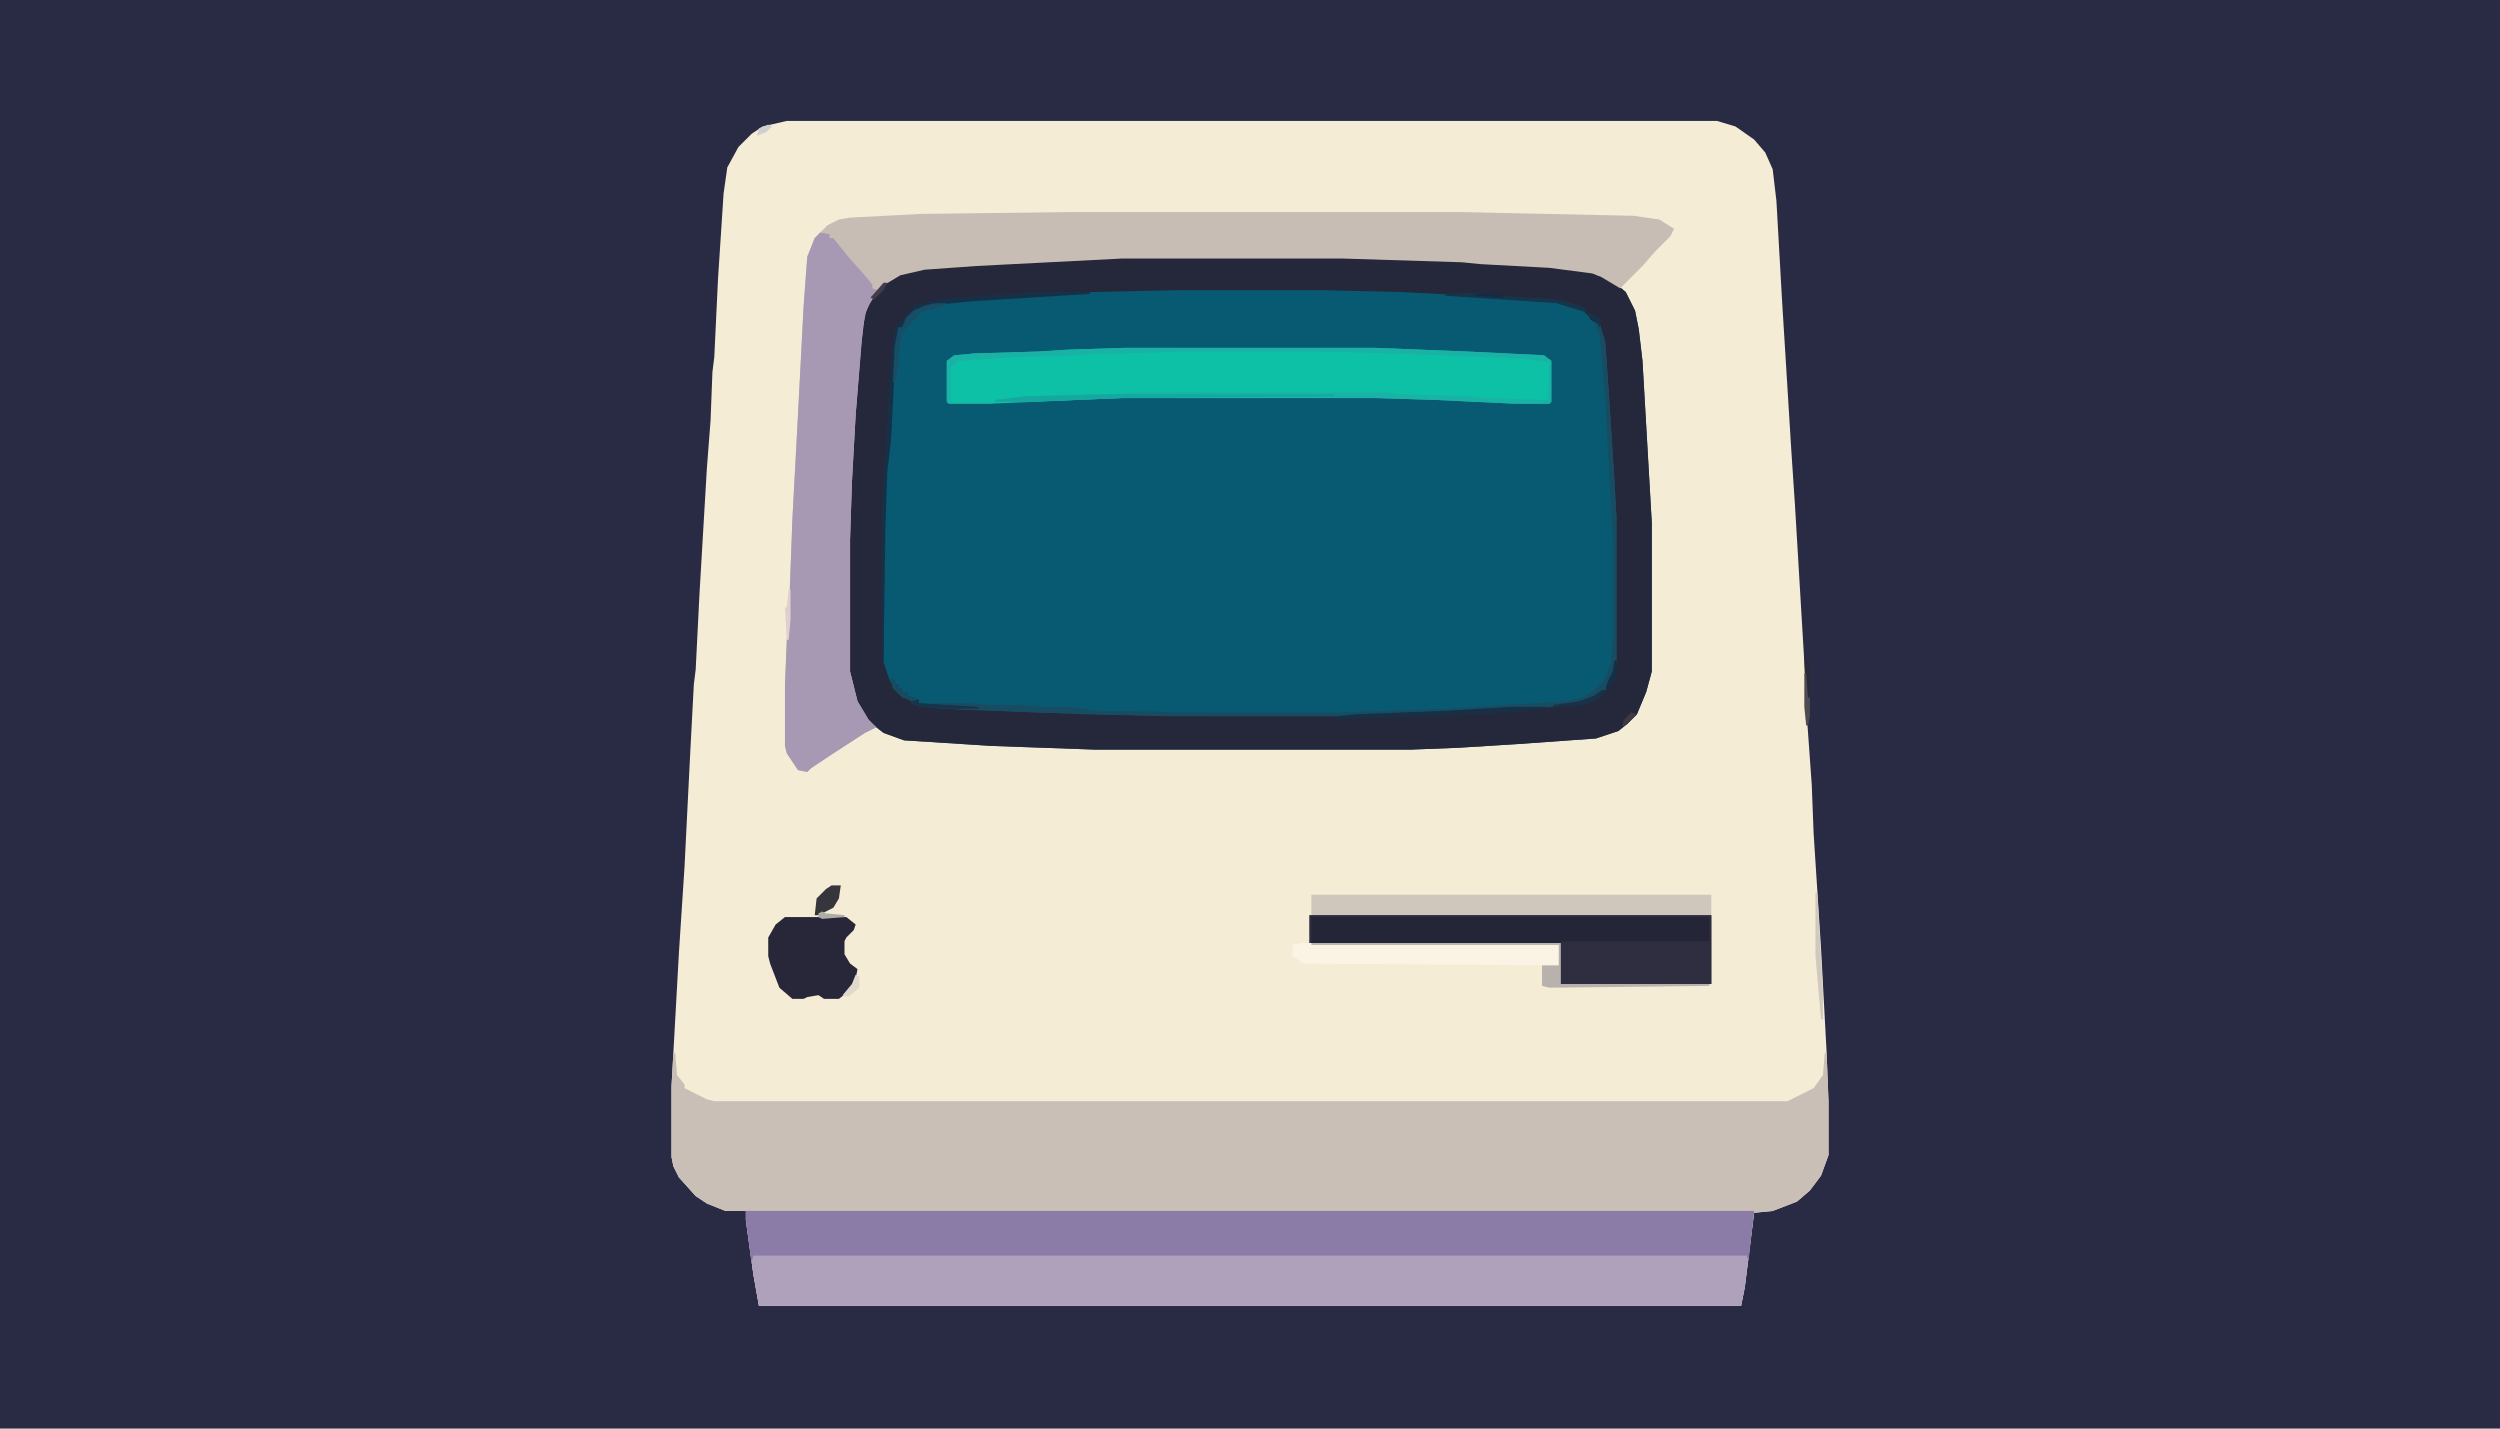 <?xml version="1.0" encoding="UTF-8"?>

<svg version="1.1" xmlns="http://www.w3.org/2000/svg" width="1344" height="768">
  <!-- Created by: https://svgatlas.com -->
<path d="M0,0 L1344,0 L1344,768 L0,768 Z " fill="#292B45" transform="translate(0,0)"/>
<path d="M0,0 L500,0 L510,3 L520,10 L526,17 L530,26 L532,43 L535,96 L540,177 L542,207 L547,291 L548,315 L551,357 L552,383 L556,445 L559,501 L560,527 L560,556 L556,567 L550,575 L543,581 L530,586 L520,587 L515,627 L513,637 L-15,637 L-18,620 L-22,591 L-22,586 L-33,586 L-43,582 L-49,578 L-58,568 L-61,562 L-62,557 L-62,519 L-58,447 L-55,401 L-52,341 L-50,303 L-49,295 L-47,255 L-43,187 L-41,161 L-40,135 L-39,127 L-37,85 L-34,39 L-32,25 L-26,14 L-19,7 L-13,3 Z " fill="#F5ECD6" transform="translate(423,65)"/>
<path d="M0,0 L119,0 L183,2 L213,4 L238,6 L253,8 L265,14 L271,19 L276,29 L278,39 L280,56 L285,143 L285,223 L282,234 L277,246 L272,251 L267,255 L255,259 L213,262 L181,264 L155,265 L-14,265 L-70,263 L-117,260 L-128,256 L-137,249 L-143,239 L-147,223 L-147,152 L-146,121 L-143,73 L-140,37 L-138,28 L-132,18 L-125,12 L-116,8 L-106,6 L-62,3 Z " fill="#085A72" transform="translate(603,138)"/>
<path d="M0,0 L1,0 L2,12 L6,17 L6,19 L10,21 L18,25 L22,26 L599,26 L613,19 L618,12 L619,0 L620,0 L621,26 L621,55 L617,66 L611,74 L604,80 L591,85 L581,86 L576,126 L574,136 L46,136 L43,119 L39,90 L39,85 L28,85 L18,81 L12,77 L3,67 L0,61 L-1,56 L-1,18 Z " fill="#C9BFB6" transform="translate(362,566)"/>
<path d="M0,0 L542,0 L537,41 L535,51 L7,51 L4,34 L0,5 Z " fill="#AFA1BB" transform="translate(401,651)"/>
<path d="M0,0 L119,0 L183,2 L213,4 L238,6 L253,8 L265,14 L271,19 L276,29 L278,39 L280,56 L285,143 L285,223 L282,234 L277,246 L272,251 L267,255 L255,259 L213,262 L181,264 L155,265 L-14,265 L-70,263 L-117,260 L-128,256 L-137,249 L-143,239 L-147,223 L-147,152 L-146,121 L-143,73 L-140,37 L-138,28 L-132,18 L-125,12 L-116,8 L-106,6 L-62,3 Z M30,18 L-17,19 L-81,23 L-100,25 L-109,28 L-114,31 L-118,36 L-118,38 L-120,38 L-122,48 L-124,79 L-125,99 L-127,116 L-128,146 L-128,218 L-125,227 L-122,233 L-118,237 L-114,238 L-111,241 L-104,242 L-96,243 L-19,246 L25,247 L126,247 L176,245 L232,242 L246,240 L254,237 L260,233 L265,223 L266,217 L266,140 L262,74 L260,46 L257,36 L253,34 L248,29 L240,26 L234,24 L189,21 L150,19 L108,18 Z " fill="#25273A" transform="translate(603,138)"/>
<path d="M0,0 L208,0 L301,2 L315,4 L323,9 L321,13 L313,21 L306,29 L299,36 L294,41 L284,35 L279,33 L256,30 L219,28 L209,27 L145,25 L26,25 L-52,29 L-80,31 L-93,34 L-103,40 L-109,48 L-112,55 L-114,71 L-117,109 L-119,145 L-120,176 L-120,247 L-116,263 L-110,273 L-106,277 L-112,280 L-129,291 L-141,299 L-143,301 L-148,300 L-154,291 L-155,287 L-155,254 L-154,230 L-153,219 L-151,165 L-148,109 L-145,51 L-143,24 L-139,14 L-132,7 L-126,4 L-120,3 L-82,1 Z " fill="#C7BDB5" transform="translate(577,114)"/>
<path d="M0,0 L542,0 L539,27 L538,24 L4,24 L3,28 L0,5 Z " fill="#8A7CA6" transform="translate(401,651)"/>
<path d="M0,0 L5,1 L5,3 L7,3 L15,13 L23,22 L28,28 L28,30 L31,31 L25,41 L23,50 L19,98 L17,134 L16,165 L16,236 L20,252 L26,262 L30,266 L24,269 L7,280 L-5,288 L-7,290 L-12,289 L-18,280 L-19,276 L-19,243 L-18,219 L-17,208 L-15,154 L-12,98 L-9,40 L-7,13 L-3,3 Z " fill="#A798B4" transform="translate(441,125)"/>
<path d="M0,0 L134,0 L184,2 L225,4 L229,7 L229,29 L228,30 L209,30 L167,28 L135,27 L-2,27 L-72,30 L-95,30 L-96,29 L-96,7 L-92,4 L-81,3 L-47,2 L-31,1 Z " fill="#0CC1A6" transform="translate(605,187)"/>
<path d="M0,0 L216,0 L216,37 L135,37 L135,15 L0,15 Z " fill="#252538" transform="translate(704,492)"/>
<path d="M0,0 L215,0 L215,11 L0,11 Z " fill="#CFC6BC" transform="translate(705,481)"/>
<path d="M0,0 L216,0 L216,37 L135,37 L135,15 L136,14 L215,14 L215,1 L1,1 L1,15 L0,15 Z " fill="#2F2E41" transform="translate(704,492)"/>
<path d="M0,0 L33,0 L38,4 L37,7 L33,11 L32,13 L32,20 L35,25 L39,28 L38,33 L34,40 L29,44 L21,44 L18,42 L12,43 L10,44 L4,44 L-3,38 L-8,25 L-9,21 L-9,11 L-5,4 Z " fill="#272739" transform="translate(422,493)"/>
<path d="M0,0 L138,1 L138,12 L1,11 L-5,7 L-5,1 Z " fill="#FBF4E5" transform="translate(700,507)"/>
<path d="M0,0 L134,0 L184,2 L225,4 L229,7 L229,29 L228,30 L209,30 L167,28 L135,27 L-2,27 L-52,29 L-70,29 L-70,28 L-53,26 L-13,25 L5,24 L140,24 L149,25 L185,26 L192,27 L227,28 L228,8 L216,6 L194,5 L143,3 L101,2 L30,2 L0,3 L-15,3 L-26,4 L-61,5 L-90,7 L-94,11 L-94,29 L-72,29 L-72,30 L-95,30 L-96,29 L-96,7 L-92,4 L-81,3 L-47,2 L-31,1 Z " fill="#19B2A5" transform="translate(605,187)"/>
<path d="M0,0 L3,1 L6,11 L11,85 L12,105 L12,182 L10,190 L6,198 L-4,204 L-12,206 L-22,207 L-98,211 L-128,212 L-229,212 L-301,210 L-350,208 L-362,207 L-367,205 L-368,203 L-373,201 L-377,197 L-378,192 L-376,193 L-376,195 L-374,195 L-374,197 L-372,197 L-372,199 L-369,199 L-369,201 L-363,203 L-363,205 L-335,205 L-325,206 L-309,206 L-297,207 L-284,207 L-273,208 L-271,209 L-204,210 L-140,210 L-109,209 L-80,208 L-16,204 L-6,202 L0,198 L5,193 L9,184 L10,170 L10,118 L6,43 L3,8 Z " fill="#184C62" transform="translate(857,173)"/>
<path d="M0,0 L35,0 L35,1 L-29,5 L-48,7 L-57,10 L-62,13 L-66,19 L-68,19 L-70,41 L-72,80 L-74,97 L-75,127 L-76,198 L-77,198 L-77,110 L-74,71 L-73,48 L-71,25 L-69,18 L-59,7 L-47,4 L-24,2 L-2,1 Z " fill="#163147" transform="translate(551,157)"/>
<path d="M0,0 L134,0 L134,22 L214,22 L214,23 L128,24 L124,23 L124,12 L133,12 L133,1 L0,1 Z " fill="#B8B2AE" transform="translate(705,507)"/>
<path d="M0,0 L125,0 L125,1 L11,2 L-39,4 L-57,4 L-57,3 L-40,1 Z " fill="#15A89F" transform="translate(592,212)"/>
<path d="M0,0 L18,0 L18,1 L1,3 L-42,5 L-78,6 L-95,7 L-94,5 L-84,4 L-34,2 Z " fill="#173046" transform="translate(813,380)"/>
<path d="M0,0 L5,0 L4,7 L1,12 L-7,16 L-9,16 L-8,7 L-3,2 Z " fill="#36353C" transform="translate(447,476)"/>
<path d="M0,0 L6,0 L3,2 L-8,5 L-17,15 L-19,21 L-21,41 L-23,43 L-22,23 L-20,13 L-18,13 L-16,8 L-12,4 L-5,1 Z " fill="#174D65" transform="translate(503,163)"/>
<path d="M0,0 L5,2 L35,4 L49,8 L50,11 L40,8 L34,6 L-11,3 L-26,2 L-26,1 Z " fill="#16344A" transform="translate(803,157)"/>
<path d="M0,0 L1,0 L4,52 L4,68 L3,68 L0,34 Z " fill="#CFC9C0" transform="translate(976,480)"/>
<path d="M0,0 L2,1 L2,3 L4,3 L4,5 L6,5 L6,7 L9,7 L9,9 L15,11 L15,13 L31,14 L47,15 L47,16 L28,16 L16,15 L11,13 L10,11 L5,9 L1,5 Z " fill="#17344B" transform="translate(479,365)"/>
<path d="M0,0 L2,0 L0,4 L-6,7 L-14,9 L-26,9 L-26,8 L-12,6 L-4,3 Z " fill="#183247" transform="translate(861,371)"/>
<path d="M0,0 L2,3 L3,5 L3,21 L1,23 Z " fill="#2B2837" transform="translate(970,353)"/>
<path d="M0,0 L1,0 L2,13 L3,13 L3,23 L2,28 L1,28 L0,18 Z " fill="#4D4A51" transform="translate(970,362)"/>
<path d="M0,0 L2,1 L2,3 L4,3 L4,5 L6,5 L6,7 L9,7 L9,9 L15,11 L11,12 L5,9 L1,5 Z " fill="#174B60" transform="translate(479,365)"/>
<path d="M0,0 L1,0 L1,16 L0,27 L-1,27 L-2,10 L-1,9 Z " fill="#DDD0CE" transform="translate(424,317)"/>
<path d="M0,0 L2,1 L2,7 L-4,12 L-7,11 L-2,5 Z " fill="#E0DACD" transform="translate(460,524)"/>
<path d="M0,0 L1,0 L1,9 L-2,14 L-5,15 L-3,10 L-1,6 Z " fill="#153046" transform="translate(868,355)"/>
<path d="M0,0 L3,1 L-2,6 L-5,8 L-4,4 Z " fill="#3D3A43" transform="translate(877,383)"/>
<path d="M0,0 L2,0 L0,4 L-5,9 L-7,8 Z " fill="#413C49" transform="translate(475,152)"/>
<path d="M0,0 L6,2 L8,5 L7,8 L6,6 L2,4 Z " fill="#153248" transform="translate(853,168)"/>
<path d="M0,0 L2,1 L12,2 L12,3 L0,4 L-2,3 L-2,1 Z " fill="#B0ADA7" transform="translate(442,490)"/>
<path d="M0,0 L5,2 L5,3 L-10,2 L-10,1 Z " fill="#172A3F" transform="translate(803,157)"/>
<path d="M0,0 L2,1 L-1,4 L-6,6 L-5,2 Z " fill="#D1CECE" transform="translate(413,67)"/>
</svg>
